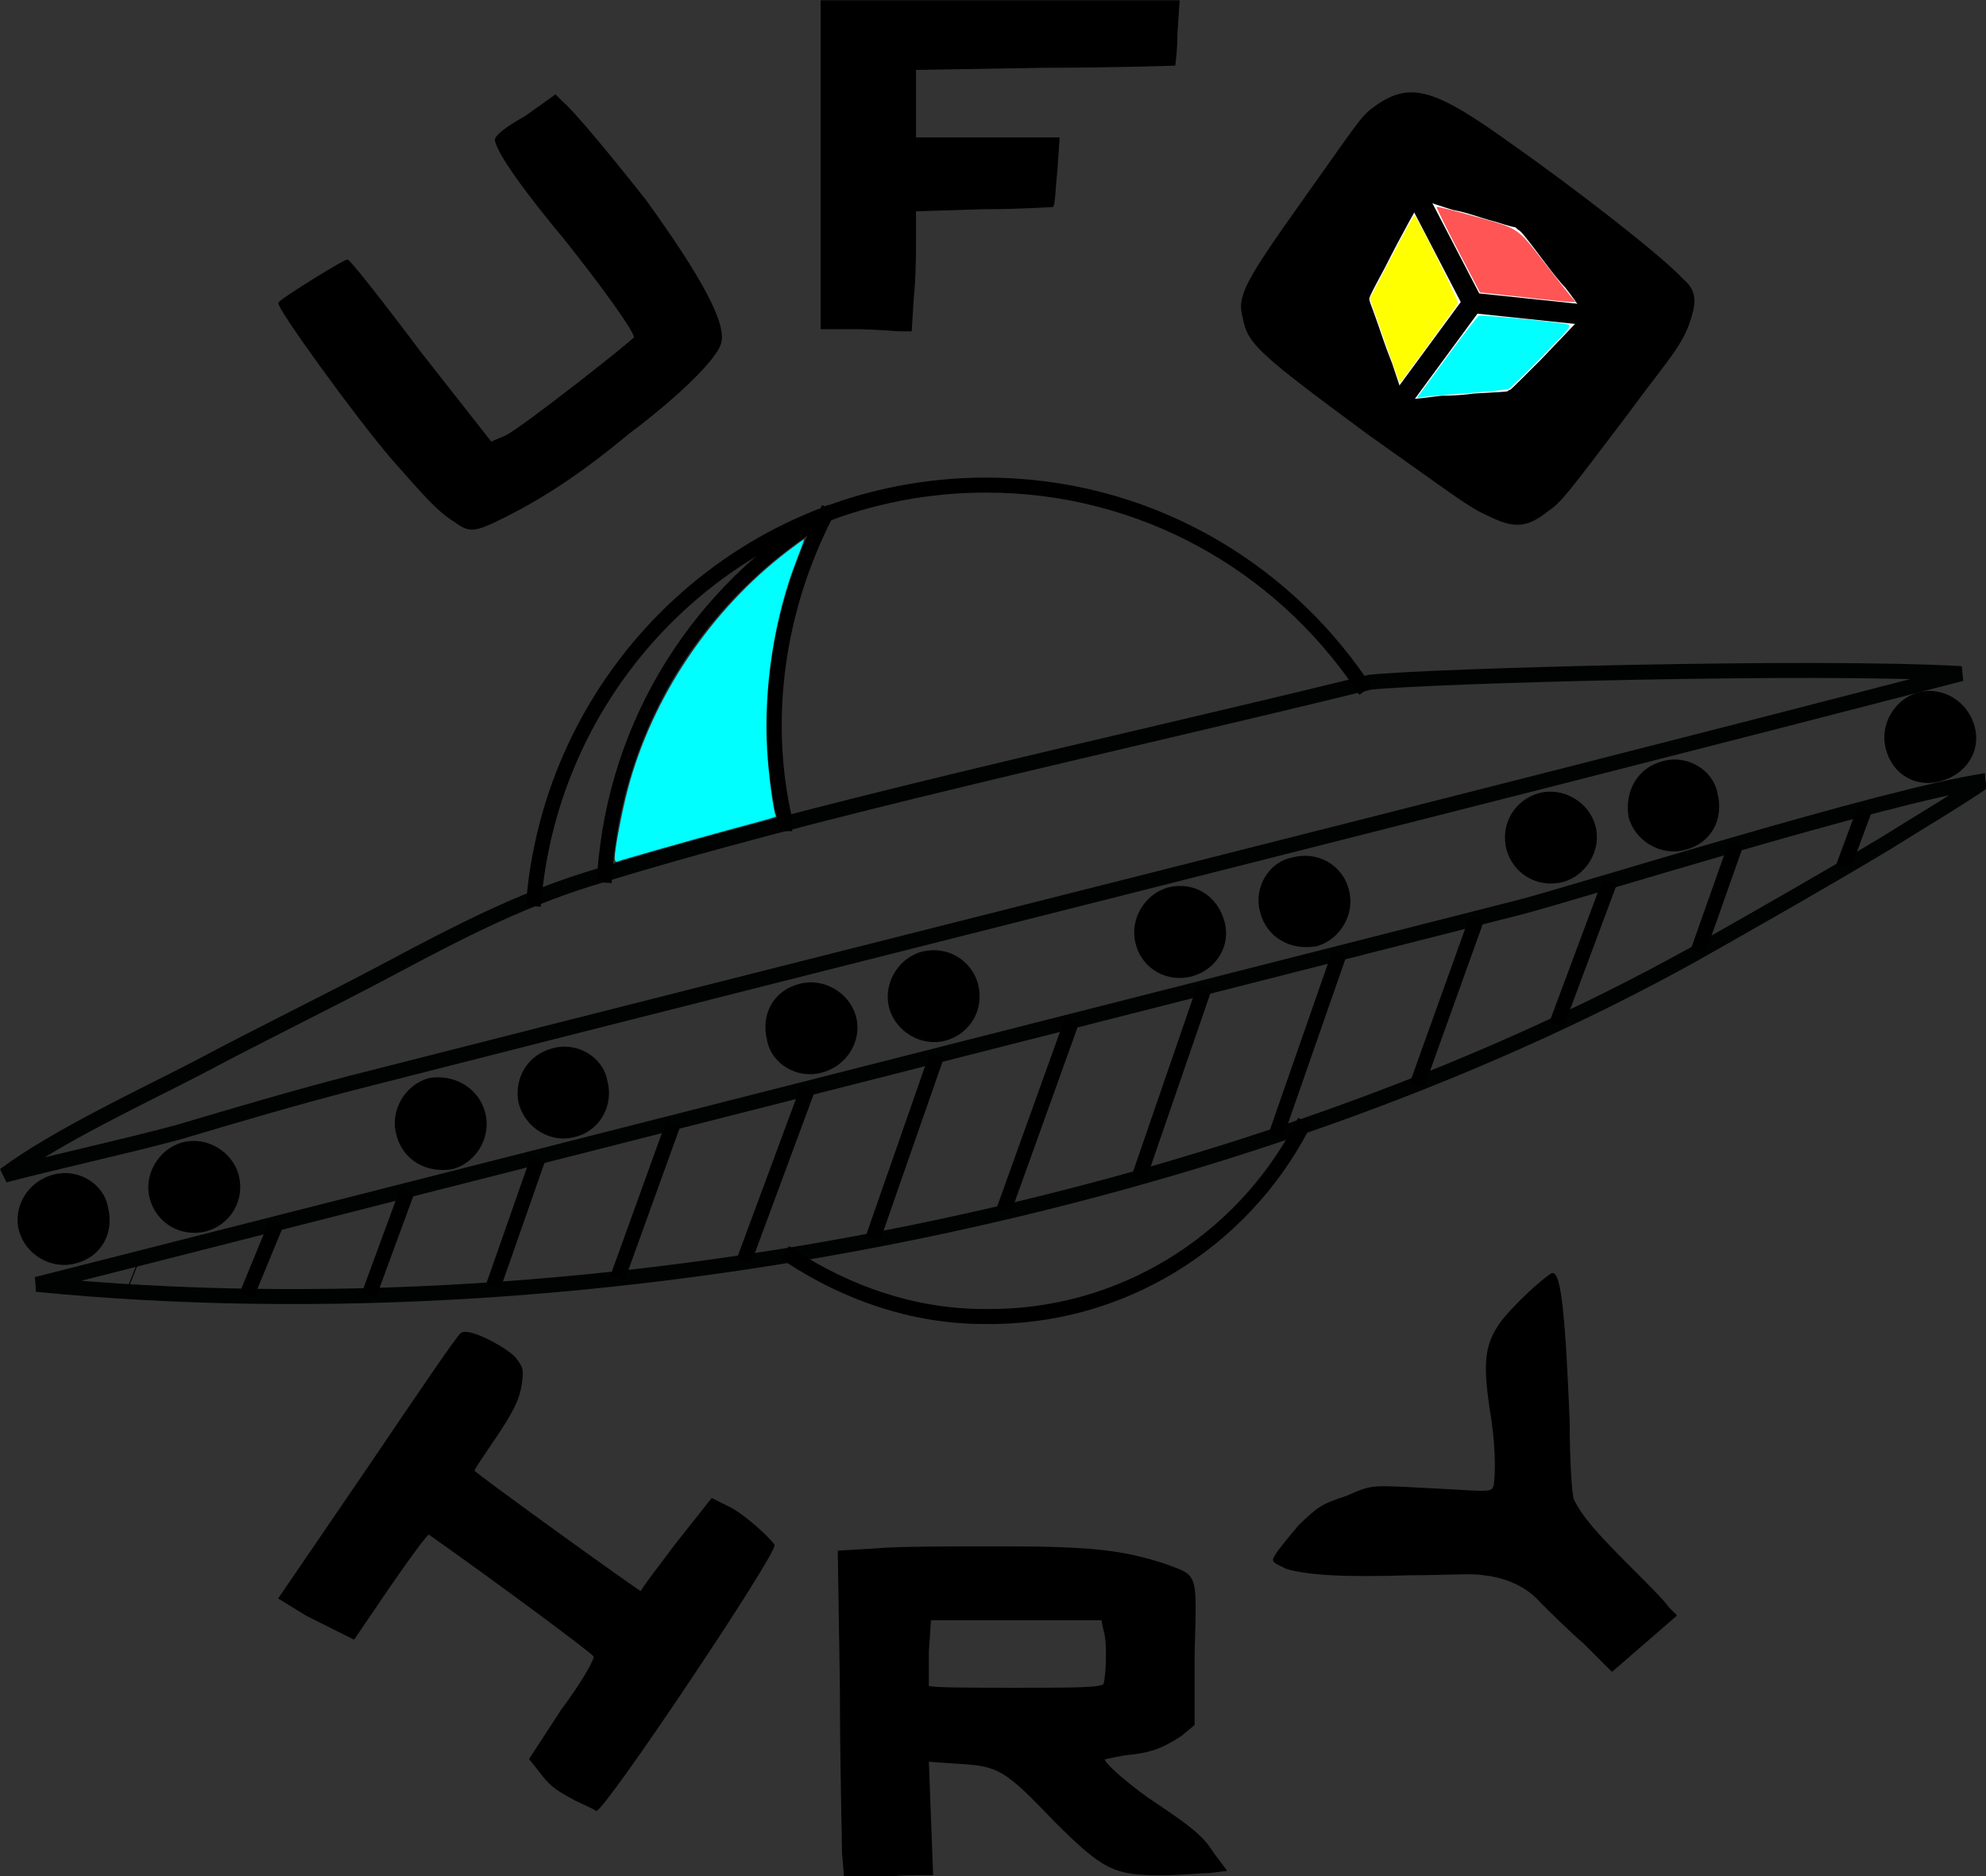<svg xmlns:dc="http://purl.org/dc/elements/1.1/" xmlns:cc="http://creativecommons.org/ns#" xmlns:rdf="http://www.w3.org/1999/02/22-rdf-syntax-ns#" xmlns:svg="http://www.w3.org/2000/svg" xmlns="http://www.w3.org/2000/svg" xmlns:sodipodi="http://sodipodi.sourceforge.net/DTD/sodipodi-0.dtd" xmlns:inkscape="http://www.inkscape.org/namespaces/inkscape" width="200mm" height="188.99mm" viewBox="0 0 200 188.99" id="svg8" inkscape:version="0.92.2 (5c3e80d, 2017-08-06)" sodipodi:docname="logoweb.svg"><rect x="0" y="0" width="200" height="188.99" fill="#333333" stroke="none"/><defs id="defs2"><pattern y="0" x="0" height="6" width="6" patternUnits="userSpaceOnUse" id="EMFhbasepattern"></pattern></defs><g inkscape:label="Layer 1" inkscape:groupmode="layer" id="layer1" transform="translate(-4.359,-12.631)"><g id="g262" inkscape:export-xdpi="6.3499999" inkscape:export-ydpi="6.3499999" transform="translate(-3.742,2.138)"><g transform="matrix(0.265,0,0,0.265,3.101,-7.517)" id="g147"><path style="fill:none;stroke:#010303;stroke-width:5.701px;stroke-linecap:butt;stroke-linejoin:miter;stroke-miterlimit:4;stroke-dasharray:none;stroke-opacity:1" d="m 773.181,364.741 c -38.28,5.701 -154.75,42.353 -176.74,48.054 L 32.825,556.142 C 248.66,577.319 493.817,524.378 662.412,430.713 c 24.434,-13.846 48.868,-27.692 73.302,-42.353 8.959,-5.701 26.878,-16.289 37.466,-23.62 z" id="path7714" inkscape:connector-curvature="0"></path><path style="fill:none;stroke:#010303;stroke-width:5.701px;stroke-linecap:butt;stroke-linejoin:miter;stroke-miterlimit:4;stroke-dasharray:none;stroke-opacity:1" d="m 86.58,498.315 c 21.991,-6.516 43.982,-13.032 65.972,-18.733 197.917,-50.497 413.752,-104.253 611.669,-155.564 -55.384,-3.258 -201.989,0.814 -224.794,3.258 -99.366,24.434 -210.948,48.054 -297.282,74.932 -26.063,8.145 -49.683,20.362 -74.117,33.393 -24.434,13.032 -49.683,25.249 -74.117,38.28 -18.733,9.774 -53.755,26.063 -73.303,40.724 21.991,-5.701 44.796,-10.588 65.972,-16.289 z" id="path7716" inkscape:connector-curvature="0"></path><path style="fill:#000000;fill-opacity:1;fill-rule:nonzero;stroke:#000000;stroke-width:0.407px;stroke-linecap:square;stroke-linejoin:round;stroke-miterlimit:4;stroke-dasharray:none;stroke-opacity:1" d="m 59.703,526.821 c 2.443,9.774 -2.443,18.733 -12.217,21.176 -8.959,2.443 -18.733,-3.258 -21.176,-12.217 -2.443,-8.959 3.258,-18.733 13.032,-21.176 8.959,-2.443 18.733,3.258 20.362,12.217 z" id="path7718" inkscape:connector-curvature="0"></path><path style="fill:#000000;fill-opacity:1;fill-rule:nonzero;stroke:#000000;stroke-width:0.407px;stroke-linecap:square;stroke-linejoin:round;stroke-miterlimit:4;stroke-dasharray:none;stroke-opacity:1" d="m 109.386,514.604 c 2.443,9.774 -3.258,18.733 -12.217,21.176 -9.774,2.443 -18.733,-3.258 -21.176,-12.217 -2.443,-8.959 3.258,-18.733 12.217,-21.176 8.959,-2.443 18.733,3.258 21.176,12.217 z" id="path7720" inkscape:connector-curvature="0"></path><path style="fill:#000000;fill-opacity:1;fill-rule:nonzero;stroke:#000000;stroke-width:0.407px;stroke-linecap:square;stroke-linejoin:round;stroke-miterlimit:4;stroke-dasharray:none;stroke-opacity:1" d="m 203.05,490.984 c 2.443,8.959 -3.258,18.733 -12.217,21.176 -9.774,1.629 -18.733,-3.258 -21.176,-13.032 -2.443,-8.959 3.258,-18.733 12.217,-21.176 8.959,-1.629 18.733,3.258 21.176,13.032 z" id="path7722" inkscape:connector-curvature="0"></path><path style="fill:#000000;fill-opacity:1;fill-rule:nonzero;stroke:#000000;stroke-width:0.407px;stroke-linecap:square;stroke-linejoin:round;stroke-miterlimit:4;stroke-dasharray:none;stroke-opacity:1" d="m 249.475,478.767 c 2.443,8.959 -2.443,18.733 -12.217,21.176 -8.959,2.443 -18.733,-3.258 -21.176,-13.032 -1.629,-8.959 3.258,-17.918 13.032,-20.362 8.959,-2.443 18.733,3.258 20.362,12.217 z" id="path7724" inkscape:connector-curvature="0"></path><path style="fill:#000000;fill-opacity:1;fill-rule:nonzero;stroke:#000000;stroke-width:0.407px;stroke-linecap:square;stroke-linejoin:round;stroke-miterlimit:4;stroke-dasharray:none;stroke-opacity:1" d="m 343.954,454.333 c 2.443,8.959 -3.258,18.733 -13.032,21.176 -8.959,2.443 -18.733,-3.258 -20.362,-12.217 -2.443,-9.774 2.443,-18.733 12.217,-21.176 8.959,-2.443 18.733,3.258 21.176,12.217 z" id="path7726" inkscape:connector-curvature="0"></path><path style="fill:#000000;fill-opacity:1;fill-rule:nonzero;stroke:#000000;stroke-width:0.407px;stroke-linecap:square;stroke-linejoin:round;stroke-miterlimit:4;stroke-dasharray:none;stroke-opacity:1" d="m 390.379,442.116 c 2.443,9.774 -3.258,18.733 -12.217,21.176 -8.959,2.443 -18.733,-3.258 -21.176,-12.217 -2.443,-8.959 3.258,-18.733 12.217,-21.176 9.774,-2.443 18.733,3.258 21.176,12.217 z" id="path7728" inkscape:connector-curvature="0"></path><path style="fill:#000000;fill-opacity:1;fill-rule:nonzero;stroke:#000000;stroke-width:0.407px;stroke-linecap:square;stroke-linejoin:round;stroke-miterlimit:4;stroke-dasharray:none;stroke-opacity:1" d="m 484.043,418.496 c 2.443,8.959 -3.258,17.918 -12.217,20.362 -8.959,2.443 -18.733,-2.443 -21.176,-12.217 -2.443,-8.959 3.258,-18.733 12.217,-21.176 9.774,-2.443 18.733,3.258 21.176,13.032 z" id="path7730" inkscape:connector-curvature="0"></path><path style="fill:#000000;fill-opacity:1;fill-rule:nonzero;stroke:#000000;stroke-width:0.407px;stroke-linecap:square;stroke-linejoin:round;stroke-miterlimit:4;stroke-dasharray:none;stroke-opacity:1" d="m 531.282,406.279 c 2.443,8.959 -3.258,18.733 -12.217,21.176 -9.774,1.629 -18.733,-3.258 -21.176,-13.032 -2.443,-8.959 3.258,-18.733 12.217,-20.362 8.959,-2.443 18.733,2.443 21.176,12.217 z" id="path7732" inkscape:connector-curvature="0"></path><path style="fill:#000000;fill-opacity:1;fill-rule:nonzero;stroke:#000000;stroke-width:0.407px;stroke-linecap:square;stroke-linejoin:round;stroke-miterlimit:4;stroke-dasharray:none;stroke-opacity:1" d="m 624.947,381.845 c 2.443,8.959 -3.258,18.733 -12.217,21.176 -9.774,2.443 -18.733,-3.258 -21.176,-12.217 -2.443,-9.774 3.258,-18.733 12.217,-21.176 8.959,-2.443 18.733,3.258 21.176,12.217 z" id="path7734" inkscape:connector-curvature="0"></path><path style="fill:#000000;fill-opacity:1;fill-rule:nonzero;stroke:#000000;stroke-width:0.407px;stroke-linecap:square;stroke-linejoin:round;stroke-miterlimit:4;stroke-dasharray:none;stroke-opacity:1" d="m 671.371,369.628 c 2.443,9.774 -2.443,18.733 -12.217,21.176 -8.959,2.443 -18.733,-3.258 -21.176,-12.217 -1.629,-9.774 3.258,-18.733 13.032,-21.176 8.959,-2.443 18.733,3.258 20.362,12.217 z" id="path7736" inkscape:connector-curvature="0"></path><path style="fill:#000000;fill-opacity:1;fill-rule:nonzero;stroke:#000000;stroke-width:0.407px;stroke-linecap:square;stroke-linejoin:round;stroke-miterlimit:4;stroke-dasharray:none;stroke-opacity:1" d="m 769.108,344.379 c 2.443,8.959 -3.258,17.918 -13.032,20.362 -8.959,2.443 -17.918,-2.443 -20.362,-12.217 -2.443,-8.959 3.258,-18.733 12.217,-21.176 8.959,-2.443 18.733,3.258 21.176,13.032 z" id="path7738" inkscape:connector-curvature="0"></path><path style="fill:#000000;fill-opacity:1;fill-rule:nonzero;stroke:#000000;stroke-width:0.407px;stroke-linecap:square;stroke-linejoin:round;stroke-miterlimit:4;stroke-dasharray:none;stroke-opacity:1" d="m 191.647,266.19 c -6.516,-4.072 -11.403,-9.774 -23.62,-23.62 -14.661,-17.104 -43.982,-57.828 -43.167,-59.457 0.814,-1.629 26.063,-17.104 26.063,-16.289 0.814,0 13.032,15.475 27.692,35.022 l 26.878,34.208 5.701,-2.443 c 6.516,-3.258 48.868,-36.651 48.868,-37.466 -0.814,-3.258 -10.588,-17.104 -26.063,-36.651 -16.289,-19.547 -26.063,-33.393 -26.878,-38.28 0,-1.629 4.072,-4.887 11.403,-8.959 l 11.403,-8.145 2.443,2.443 c 4.887,4.072 19.547,21.991 31.764,37.466 21.176,29.321 30.95,47.239 28.507,54.57 -1.629,5.701 -15.475,19.547 -35.022,34.208 -19.547,16.289 -34.208,25.249 -47.239,31.764 -11.403,5.701 -13.032,5.701 -18.733,1.629 z" id="path7740" inkscape:connector-curvature="0"></path><path style="fill:#000000;fill-opacity:1;fill-rule:nonzero;stroke:#000000;stroke-width:0.407px;stroke-linecap:square;stroke-linejoin:round;stroke-miterlimit:4;stroke-dasharray:none;stroke-opacity:1" d="M 343.954,192.887 H 330.922 V 130.173 68.273 h 68.416 67.601 L 466.124,80.49 c 0,6.516 -0.814,12.217 -0.814,12.217 0,0 -22.805,0.814 -49.683,0.814 l -48.868,0.814 v 13.032 13.032 h 26.878 27.692 l -0.814,12.217 c -0.814,7.33 -0.814,13.032 -1.629,13.846 -0.814,0 -12.217,0.814 -26.063,0.814 l -26.063,0.814 v 9.774 c 0,4.887 0,15.475 -0.814,22.805 l -0.814,13.032 h -4.072 c -1.629,0 -9.774,-0.814 -17.104,-0.814 z" id="path7742" inkscape:connector-curvature="0"></path><path style="fill:#000000;fill-opacity:1;fill-rule:nonzero;stroke:#000000;stroke-width:0.407px;stroke-linecap:square;stroke-linejoin:round;stroke-miterlimit:4;stroke-dasharray:none;stroke-opacity:1" d="m 584.223,263.746 c -7.33,-3.258 -12.217,-7.33 -45.61,-30.95 -40.724,-30.136 -45.61,-34.208 -47.239,-43.982 -2.443,-8.145 0.814,-13.846 22.805,-44.796 21.991,-30.95 21.991,-31.764 27.692,-35.837 13.032,-8.959 21.991,-6.516 51.312,14.661 24.434,17.104 57.828,43.167 65.158,51.312 4.887,4.072 4.887,8.145 3.258,13.846 -3.258,11.403 -8.959,16.289 -24.434,37.466 -22.805,30.136 -25.249,33.393 -30.135,36.651 -8.145,6.516 -13.032,6.516 -22.805,1.629 z" id="path7744" inkscape:connector-curvature="0"></path><path style="fill:#000000;fill-opacity:1;fill-rule:nonzero;stroke:#000000;stroke-width:0.407px;stroke-linecap:square;stroke-linejoin:round;stroke-miterlimit:4;stroke-dasharray:none;stroke-opacity:1" d="m 237.258,752.023 c -7.33,-4.072 -8.959,-4.887 -13.846,-11.403 l -3.258,-4.072 12.217,-18.733 c 7.33,-9.774 13.032,-19.547 12.217,-20.362 0,-0.814 -35.022,-26.878 -62.714,-46.425 -0.814,0 -7.33,8.959 -14.661,19.547 l -13.846,20.362 -3.258,-1.629 c -1.629,-0.814 -8.145,-4.072 -14.661,-7.33 l -10.588,-6.516 34.208,-50.09 c 18.733,-27.692 34.208,-50.497 35.022,-50.497 2.443,-2.443 16.289,4.887 20.362,8.959 3.258,4.072 3.258,4.887 2.443,10.588 -0.814,4.887 -2.443,8.959 -8.959,18.733 -4.887,7.33 -8.959,13.032 -8.959,13.846 0,0.814 62.714,46.018 63.529,46.018 0,-0.814 5.701,-8.145 13.032,-17.918 l 13.846,-17.511 5.701,2.851 c 5.701,2.443 15.475,11.403 17.918,14.661 1.629,2.443 -64.343,100.995 -67.601,100.995 -0.814,-0.814 -4.887,-2.443 -8.145,-4.072 z" id="path7746" inkscape:connector-curvature="0"></path><path style="fill:#000000;fill-opacity:1;fill-rule:nonzero;stroke:#000000;stroke-width:0.407px;stroke-linecap:square;stroke-linejoin:round;stroke-miterlimit:4;stroke-dasharray:none;stroke-opacity:1" d="m 339.067,772.385 c 0,-5.701 -0.814,-33.393 -0.814,-62.714 l -0.814,-52.126 13.846,-0.814 c 8.145,-0.814 29.321,-0.814 48.054,-0.814 35.837,0 46.425,1.629 61.9,6.516 13.032,4.887 12.217,2.443 11.403,34.208 v 26.878 l -4.887,4.072 c -7.33,4.887 -12.217,6.516 -21.176,7.33 -4.887,0.814 -8.145,1.629 -8.145,1.629 0,1.629 7.33,8.145 16.289,14.661 17.104,11.403 21.176,14.661 25.249,21.176 l 4.887,6.516 -6.516,0.814 c -3.258,0 -11.403,0.814 -17.918,0.814 -17.918,0 -21.991,-1.629 -40.724,-20.362 -18.733,-19.547 -21.176,-21.176 -36.651,-21.991 l -11.403,-0.814 0.814,21.991 0.814,21.176 h -4.072 c -2.443,0 -9.774,0 -16.289,0.814 l -13.032,0.814 z m 99.366,-64.343 c 0.814,-2.443 1.629,-15.475 0,-20.362 l -0.814,-4.072 h -32.579 -32.579 l -0.814,12.217 v 13.032 c 0.814,0.814 15.475,0.814 33.393,0.814 21.991,0 32.579,0 33.393,-1.629 z" id="path7748" inkscape:connector-curvature="0"></path><path style="fill:#000000;fill-opacity:1;fill-rule:nonzero;stroke:#000000;stroke-width:0.407px;stroke-linecap:square;stroke-linejoin:round;stroke-miterlimit:4;stroke-dasharray:none;stroke-opacity:1" d="m 620.874,692.567 c -5.701,-4.887 -13.032,-12.217 -16.289,-15.475 -5.701,-6.516 -13.846,-9.774 -21.991,-10.588 -3.258,-0.814 -15.475,0 -27.692,0 -25.249,0.814 -39.095,0 -47.239,-2.443 -4.887,-2.443 -5.701,-2.443 -4.072,-4.887 0.814,-1.629 4.887,-6.516 8.959,-11.403 7.33,-6.923 8.145,-7.737 17.918,-10.995 11.403,-4.887 8.145,-4.072 41.538,-2.443 13.032,0.814 13.846,0.814 14.661,-1.629 0.814,-4.887 0.814,-16.289 -1.629,-30.135 -2.443,-17.104 -1.629,-23.62 4.072,-31.764 4.072,-5.701 16.289,-17.104 19.547,-18.733 3.258,-0.814 4.887,16.289 6.516,56.199 0,14.661 0.814,27.692 1.629,29.728 3.258,6.516 8.145,12.217 21.176,25.249 6.516,6.516 13.846,13.846 14.661,15.475 l 3.258,3.258 -12.217,10.588 -12.217,10.588 z" id="path7750" inkscape:connector-curvature="0"></path><path style="fill:none;stroke:#000000;stroke-width:0.407px;stroke-linecap:butt;stroke-linejoin:miter;stroke-miterlimit:4;stroke-dasharray:none;stroke-opacity:1" d="m 67.033,558.586 4.887,-12.217" id="path7752" inkscape:connector-curvature="0"></path><path style="fill:none;stroke:#000000;stroke-width:5.701px;stroke-linecap:butt;stroke-linejoin:miter;stroke-miterlimit:4;stroke-dasharray:none;stroke-opacity:1" d="m 112.643,560.215 11.403,-27.692" id="path7754" inkscape:connector-curvature="0"></path><path style="fill:none;stroke:#000000;stroke-width:5.701px;stroke-linecap:butt;stroke-linejoin:miter;stroke-miterlimit:4;stroke-dasharray:none;stroke-opacity:1" d="m 159.068,560.215 14.661,-39.909" id="path7756" inkscape:connector-curvature="0"></path><path style="fill:none;stroke:#000000;stroke-width:5.701px;stroke-linecap:butt;stroke-linejoin:miter;stroke-miterlimit:4;stroke-dasharray:none;stroke-opacity:1" d="m 206.308,556.957 17.104,-48.868" id="path7758" inkscape:connector-curvature="0"></path><path style="fill:none;stroke:#000000;stroke-width:5.701px;stroke-linecap:butt;stroke-linejoin:miter;stroke-miterlimit:4;stroke-dasharray:none;stroke-opacity:1" d="m 253.547,553.699 21.176,-58.642" id="path7760" inkscape:connector-curvature="0"></path><path style="fill:none;stroke:#000000;stroke-width:5.701px;stroke-linecap:butt;stroke-linejoin:miter;stroke-miterlimit:4;stroke-dasharray:none;stroke-opacity:1" d="m 301.601,547.183 24.434,-65.972" id="path7762" inkscape:connector-curvature="0"></path><path style="fill:none;stroke:#000000;stroke-width:5.701px;stroke-linecap:butt;stroke-linejoin:miter;stroke-miterlimit:4;stroke-dasharray:none;stroke-opacity:1" d="m 350.469,539.038 24.434,-70.045" id="path7764" inkscape:connector-curvature="0"></path><path style="fill:none;stroke:#000000;stroke-width:5.701px;stroke-linecap:butt;stroke-linejoin:miter;stroke-miterlimit:4;stroke-dasharray:none;stroke-opacity:1" d="M 400.152,528.45 426.215,455.962" id="path7766" inkscape:connector-curvature="0"></path><path style="fill:none;stroke:#000000;stroke-width:5.701px;stroke-linecap:butt;stroke-linejoin:miter;stroke-miterlimit:4;stroke-dasharray:none;stroke-opacity:1" d="m 451.464,516.233 25.249,-73.303" id="path7768" inkscape:connector-curvature="0"></path><path style="fill:none;stroke:#000000;stroke-width:5.701px;stroke-linecap:butt;stroke-linejoin:miter;stroke-miterlimit:4;stroke-dasharray:none;stroke-opacity:1" d="m 503.59,499.944 24.434,-70.045" id="path7770" inkscape:connector-curvature="0"></path><path style="fill:none;stroke:#000000;stroke-width:5.701px;stroke-linecap:butt;stroke-linejoin:miter;stroke-miterlimit:4;stroke-dasharray:none;stroke-opacity:1" d="m 557.345,480.396 22.805,-63.529" id="path7772" inkscape:connector-curvature="0"></path><path style="fill:none;stroke:#000000;stroke-width:5.701px;stroke-linecap:butt;stroke-linejoin:miter;stroke-miterlimit:4;stroke-dasharray:none;stroke-opacity:1" d="m 610.286,457.591 20.362,-54.57" id="path7774" inkscape:connector-curvature="0"></path><path style="fill:none;stroke:#000000;stroke-width:5.701px;stroke-linecap:butt;stroke-linejoin:miter;stroke-miterlimit:4;stroke-dasharray:none;stroke-opacity:1" d="m 664.041,429.899 14.661,-41.538" id="path7776" inkscape:connector-curvature="0"></path><path style="fill:none;stroke:#000000;stroke-width:5.701px;stroke-linecap:butt;stroke-linejoin:miter;stroke-miterlimit:4;stroke-dasharray:none;stroke-opacity:1" d="m 719.425,397.32 8.145,-21.991" id="path7778" inkscape:connector-curvature="0"></path><path style="fill:none;stroke:#000000;stroke-width:5.701px;stroke-linecap:square;stroke-linejoin:round;stroke-miterlimit:4;stroke-dasharray:none;stroke-opacity:1" d="m 513.364,496.686 c -22.805,43.167 -68.416,72.488 -120.542,71.674 -26.878,0 -52.126,-8.959 -73.303,-22.805" id="path7780" inkscape:connector-curvature="0"></path><path style="fill:none;stroke:#000000;stroke-width:5.701px;stroke-linecap:square;stroke-linejoin:round;stroke-miterlimit:4;stroke-dasharray:none;stroke-opacity:1" d="m 221.783,409.537 c 8.145,-87.963 81.447,-157.193 171.854,-157.193 59.456,0 111.583,30.136 142.533,75.746" id="path7782" inkscape:connector-curvature="0"></path><path style="fill:none;stroke:#000000;stroke-width:5.701px;stroke-linecap:square;stroke-linejoin:round;stroke-miterlimit:4;stroke-dasharray:none;stroke-opacity:1" d="m 248.66,400.578 c 4.072,-58.642 36.651,-108.325 83.891,-136.831" id="path7784" inkscape:connector-curvature="0"></path><path style="fill:none;stroke:#000000;stroke-width:5.701px;stroke-linecap:square;stroke-linejoin:round;stroke-miterlimit:4;stroke-dasharray:none;stroke-opacity:1" d="m 317.076,381.031 v -1.629 c -8.959,-39.095 -2.443,-80.633 15.475,-115.655" id="path7786" inkscape:connector-curvature="0"></path><path style="fill:#ffffff;fill-opacity:1;fill-rule:nonzero;stroke:#000000;stroke-width:7.737px;stroke-linecap:square;stroke-linejoin:round;stroke-miterlimit:4;stroke-dasharray:none;stroke-opacity:1" d="m 549.201,223.023 c 0,-0.814 0,-1.629 -0.814,-3.258 -0.814,-2.443 -0.814,-2.443 -4.072,-12.217 -3.258,-8.145 -4.072,-11.403 -7.33,-20.362 -1.629,-4.072 -1.629,-4.887 -1.629,-5.701 0,-1.629 0.814,-3.258 6.516,-13.846 5.701,-11.403 13.846,-26.063 14.661,-26.878 0,0 1.629,-0.814 2.443,-0.814 1.629,0 2.443,0.814 13.032,4.072 4.887,0.814 11.403,3.258 14.661,4.072 3.258,0.814 7.33,2.443 8.959,2.443 1.629,0.814 1.629,0.814 2.443,1.629 1.629,0.814 4.072,4.072 11.403,13.846 2.443,3.258 5.701,7.33 7.33,8.959 5.701,7.33 7.33,10.588 8.145,11.403 v 1.629 c 0,0.814 0.814,0 -17.918,19.547 -11.403,11.403 -12.217,12.217 -13.032,12.217 0,0.814 0,0.814 -14.66,1.629 -5.701,0.814 -10.588,0.814 -12.217,0.814 -12.217,1.629 -14.66,1.629 -16.289,0.814 z" id="path7788" inkscape:connector-curvature="0"></path><path style="fill:#ffffff;fill-opacity:1;fill-rule:nonzero;stroke:none;stroke-width:5.09" d="m 556.531,140.761 21.991,42.353 46.425,4.887 z" id="path7790" inkscape:connector-curvature="0"></path><path style="fill:none;stroke:#000000;stroke-width:7.737px;stroke-linecap:butt;stroke-linejoin:miter;stroke-miterlimit:4;stroke-dasharray:none;stroke-opacity:1" d="m 556.531,140.761 21.991,42.353 46.425,4.887" id="path7792" inkscape:connector-curvature="0"></path><path style="fill:#ffffff;fill-opacity:1;fill-rule:nonzero;stroke:none;stroke-width:5.09" d="M 578.522,183.114 549.201,223.023 Z" id="path7794" inkscape:connector-curvature="0"></path><path style="fill:none;stroke:#000000;stroke-width:7.737px;stroke-linecap:butt;stroke-linejoin:miter;stroke-miterlimit:4;stroke-dasharray:none;stroke-opacity:1" d="M 578.522,183.114 549.201,223.023" id="path7796" inkscape:connector-curvature="0"></path></g><path transform="scale(0.265)" inkscape:connector-curvature="0" id="path149" d="m 264.172,365.654 c 0,-3.146 2.792,-17.81 4.939,-25.942 9.274,-35.119 31.453,-68.174 60.827,-90.653 3.286,-2.515 6.055,-4.492 6.153,-4.393 0.098,0.098 -1.1,3.437 -2.663,7.419 -8.584,21.866 -12.76,48.724 -11.337,72.911 0.527,8.954 2.4,23.153 3.239,24.546 0.348,0.577 1.618,0.189 -18.301,5.597 -14.971,4.065 -39.934,11.171 -41.964,11.945 -0.566,0.216 -0.893,-0.308 -0.893,-1.429 z" style="fill:#00ffff;stroke-width:0.714"></path><path transform="scale(0.265)" inkscape:connector-curvature="0" id="path151" d="m 556.77,169.084 -5.615,-16.025 6.602,-12.716 c 6.748,-12.997 9.94,-18.787 10.355,-18.787 0.704,0 16.829,32.397 16.522,33.196 -0.338,0.881 -21.832,30.387 -22.12,30.366 -0.07,-0.005 -2.655,-7.22 -5.744,-16.034 z" style="fill:#ffff00;stroke-width:0.714"></path><path transform="scale(0.265)" inkscape:connector-curvature="0" id="path153" d="m 613.1,152.951 c -6.286,-0.706 -13.383,-1.49 -15.772,-1.741 l -4.344,-0.457 -8.393,-16.089 c -4.616,-8.849 -8.238,-16.244 -8.049,-16.433 0.189,-0.189 6.885,1.495 14.879,3.742 16.829,4.731 15.462,3.787 26.854,18.533 3.632,4.702 7.601,9.754 8.819,11.228 l 2.215,2.679 -2.391,-0.089 c -1.315,-0.049 -7.534,-0.667 -13.819,-1.373 z" style="fill:#ff5555;stroke-width:0.714"></path><path transform="scale(0.265)" inkscape:connector-curvature="0" id="path155" d="m 569.583,190.067 c 0.422,-0.556 5.561,-7.56 11.419,-15.563 5.858,-8.003 11.064,-14.71 11.569,-14.904 1.082,-0.415 31.157,2.534 33.707,3.306 1.642,0.497 1.061,1.232 -9.624,12.149 -6.254,6.391 -11.934,11.921 -12.622,12.289 -0.687,0.368 -8.044,1.147 -16.347,1.732 -8.304,0.584 -15.946,1.274 -16.984,1.532 -1.551,0.386 -1.75,0.29 -1.118,-0.542 z" style="fill:#00ffff;stroke-width:0.714"></path></g></g></svg>